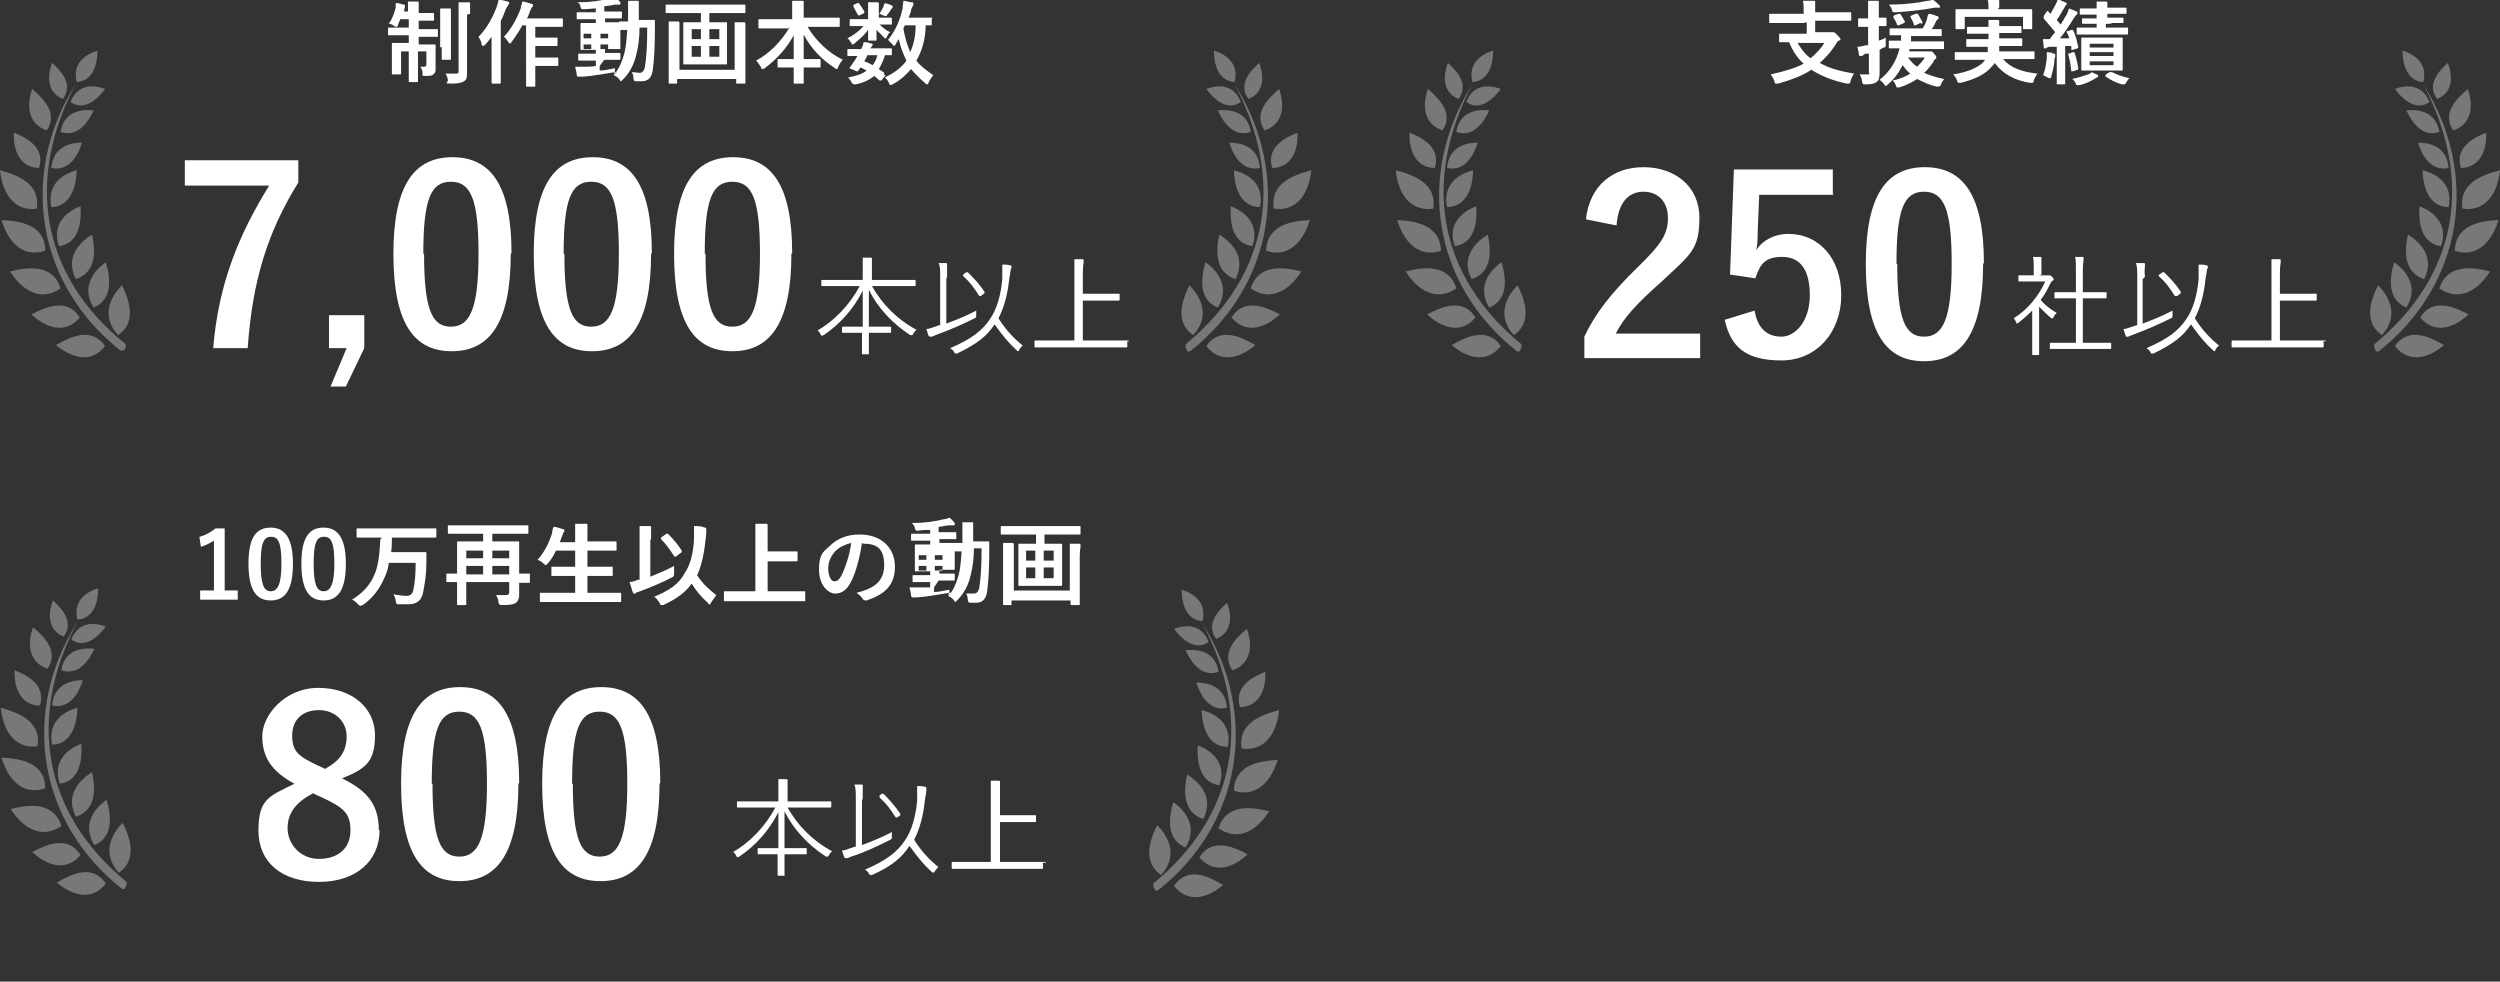 <?xml version="1.0" encoding="UTF-8"?>
<svg id="_レイヤー_1" xmlns="http://www.w3.org/2000/svg" version="1.1" viewBox="0 0 326 128">
  <rect x="0" y="0" width="326" height="128" fill="#333333" stroke="none"/>
  <!-- Generator: Adobe Illustrator 29.1.0, SVG Export Plug-In . SVG Version: 2.1.0 Build 142)  -->
  <defs>
    <style>
      .st0 {
        fill: gray;
      }

      .st1 {
        isolation: isolate;
      }

      .st2 {
        fill: #fff;
      }

      .st3 {
        opacity: .9;
      }
    </style>
  </defs>
  <path class="st2" d="M106,105.3h-3.3c1.3,2.3,3.2,4.3,5.8,5.7-.1.1-.3.3-.4.5s-.1.2-.2.2-.1,0-.2,0c-2.3-1.5-4.2-3.5-5.4-5.9,0,1.7,0,3.4,0,4.8h1c1.3,0,1.7,0,1.8,0s.1,0,.1.1v.6c0,0,0,.1-.1.1s-.5,0-1.8,0h-1c0,1.5,0,2.5,0,2.7s0,.1-.1.1h-.7c0,0-.1,0-.1-.1,0-.2,0-1.2,0-2.7h-.8c-1.3,0-1.7,0-1.7,0,0,0-.1,0-.1-.1v-.6c0,0,0-.1.1-.1s.5,0,1.7,0h.9c0-1.4,0-3,0-4.7-1.2,2.4-3,4.4-5.1,5.8-.1,0-.2.1-.2.1s-.1,0-.2-.2c-.1-.2-.2-.4-.4-.5,2.1-1.2,4.2-3.3,5.5-5.8h-3c-1.3,0-1.8,0-1.9,0,0,0-.1,0-.1-.1v-.6c0,0,0-.1.1-.1s.5,0,1.9,0h3.4v-1.2c0-.9,0-1.2,0-1.7.3,0,.7,0,1,0,0,0,.2,0,.2.1,0,.1,0,.2,0,.3,0,.2,0,.4,0,1.2v1.3h3.7c1.3,0,1.8,0,1.9,0,0,0,.1,0,.1.1v.6c0,0,0,.1-.1.1s-.5,0-1.9,0h0ZM122.4,113c-.2.2-.3.4-.5.6,0,.1-.1.2-.2.2s0,0-.2-.1c-1.1-1-1.9-2-2.9-3.4-1,1.5-2.2,2.6-4.9,3.8,0,0-.2,0-.2,0s-.1,0-.2-.2c-.1-.2-.2-.3-.5-.5,2.8-1.2,4.2-2.3,5.2-3.8.9-1.3,1.4-3.1,1.6-5.2,0-.8,0-1.4,0-1.9.4,0,.7,0,1,.1.1,0,.2,0,.2.2s0,.2,0,.3c0,.1-.1.7-.2,1.3-.2,2-.7,3.8-1.4,5.1,1,1.6,2.1,2.7,3.2,3.6h0ZM112.4,104.4v5.8c1.3-.5,2.6-1,3.9-1.7,0,.2,0,.4,0,.6,0,.3,0,.3-.2.4-1.6.8-3.2,1.6-5.1,2.2-.3.1-.4.2-.5.2s-.1,0-.2,0-.1,0-.2-.1c-.1-.2-.2-.6-.3-.9.4,0,.8-.2,1.1-.3.2,0,.4-.2.7-.2v-6.2c0-.9,0-1.5-.2-1.9.3,0,.7,0,.9,0,.1,0,.2,0,.2.1,0,0,0,.2,0,.3,0,.2,0,.5,0,1.4h0ZM114.6,103.8l.4-.3c.1,0,.2,0,.2,0,.8.8,1.5,1.6,2.2,2.6,0,0,0,.1,0,.2l-.4.3c0,0-.1,0-.2,0s0,0,0,0c-.7-1.1-1.2-1.8-2.1-2.6,0,0,0,0,0-.2ZM136,112.5v.7c0,0,0,.1-.1.1s-.5,0-1.8,0h-8.1c-1.3,0-1.8,0-1.8,0,0,0-.1,0-.1-.1v-.7c0,0,0-.1.1-.1s.5,0,1.8,0h3.2v-8.6c0-1.1,0-1.5,0-2,.3,0,.7,0,1,0,0,0,.2,0,.2.1s0,.2,0,.3c0,.2,0,.5,0,1.4v2.7h2.8c1.3,0,1.8,0,1.8,0,0,0,.1,0,.1.1v.7c0,0,0,.1-.1.1s-.5,0-1.8,0h-2.8v5.2h4c1.3,0,1.8,0,1.9,0,.1,0,.1,0,.1.1h0Z"/>
  <path class="st2" d="M29.3,68.9v8.1h1.7v1.2h-4.9v-1.2h1.8v-6.5c-.5.3-1,.6-1.7.8l-.2-1.3c.8-.2,1.5-.6,2.1-1.1h1.2,0ZM35.3,68.8c1.8,0,2.9,1.3,2.9,4.7s-1,4.8-2.9,4.8-2.9-1.4-2.9-4.8,1-4.7,2.9-4.7ZM35.3,70c-.9,0-1.3.8-1.3,3.5s.4,3.6,1.3,3.6,1.4-.9,1.4-3.6-.4-3.5-1.3-3.5h0ZM42.2,68.8c1.8,0,2.9,1.3,2.9,4.7s-1,4.8-2.9,4.8-2.9-1.4-2.9-4.8,1-4.7,2.9-4.7ZM42.2,70c-.9,0-1.3.8-1.3,3.5s.4,3.6,1.3,3.6,1.4-.9,1.4-3.6-.4-3.5-1.3-3.5h0ZM49.8,70.1h-1.7c-1.1,0-1.4,0-1.5,0-.1,0-.1,0-.1-.1v-1c0-.1,0-.1.1-.1s.4,0,1.5,0h7.2c1.1,0,1.5,0,1.5,0,.1,0,.1,0,.1.1v1c0,.1,0,.1-.1.1s-.4,0-1.5,0h-4.2c0,.7,0,1.3-.1,1.9h3.1c1,0,1.4,0,1.4,0,.1,0,.1,0,.1.1,0,.3,0,.9,0,1.2,0,1.7-.2,2.7-.4,3.8-.2,1.2-.8,1.7-2,1.7s-.8,0-1.1,0c-.4,0-.4,0-.5-.4,0-.4-.2-.7-.3-.9.7.1,1.2.2,1.7.2s.8-.2.9-.8c.2-.9.3-1.9.3-3.5h-3.5c-.1.8-.3,1.4-.6,2-.6,1.4-1.5,2.6-2.8,3.5-.1,0-.2.1-.3.1s-.1,0-.3-.2c-.3-.3-.5-.5-.8-.6,1.3-.8,2.3-1.8,2.9-3.2.5-1.1.7-2.6.8-4.7h0ZM69.1,75v.9c0,.1,0,.1-.1.1s-.4,0-1.3,0c0,.7,0,1.2,0,1.6s-.1.7-.4,1c-.3.2-.7.3-1.9.3-.2,0-.4-.1-.4-.4,0-.3-.2-.7-.3-.9.4,0,.7,0,1.1,0s.6,0,.6-.4v-1.3h-5.6v1.2c0,1.1,0,1.6,0,1.7,0,.1,0,.1-.1.1h-1c-.1,0-.1,0-.1-.1s0-.6,0-1.8v-1.1c-.9,0-1.2,0-1.3,0-.1,0-.1,0-.1-.1v-.9c0-.1,0-.1.1-.1s.4,0,1.3,0v-2.3c0-1.2,0-1.7,0-1.8s0-.1.1-.1.5,0,1.7,0h1.6v-1h-3c-1.1,0-1.5,0-1.5,0-.1,0-.1,0-.1-.1v-.9c0-.1,0-.1.1-.1s.4,0,1.5,0h7.3c1.1,0,1.4,0,1.5,0,.1,0,.1,0,.1.1v.9c0,.1,0,.1-.1.1s-.4,0-1.5,0h-3.1v1h1.7c1.2,0,1.6,0,1.7,0s.1,0,.1.1,0,.7,0,1.9v2.2c.9,0,1.2,0,1.3,0,.1,0,.1,0,.1.1h0ZM64.2,74.9h2.2v-1.1h-2.2v1.1ZM60.8,74.9h2.2v-1.1h-2.2v1.1ZM66.4,71.8h-2.2v1h2.2v-1ZM60.8,72.8h2.2v-1h-2.2v1ZM79.2,78.5h-7.2c-1.1,0-1.4,0-1.5,0-.1,0-.1,0-.1-.1v-1c0-.1,0-.1.1-.1s.4,0,1.5,0h3v-2.2h-1.3c-1.2,0-1.6,0-1.7,0-.1,0-.1,0-.1-.1v-1c0-.1,0-.1.1-.1s.5,0,1.7,0h1.3v-2.1h-2.5c-.3.6-.6,1.2-1.1,1.7-.1.1-.2.2-.2.2s-.1,0-.3-.2c-.2-.2-.5-.4-.8-.5.9-1,1.5-2.2,1.9-3.5,0-.3.1-.6.2-.8.4,0,.8.2,1.2.3.1,0,.2,0,.2.2s0,.1-.1.2c0,0-.1.2-.2.5l-.3.8h2v-.6c0-.8,0-1.2,0-1.8.5,0,1,0,1.4,0,.1,0,.2,0,.2.1s0,.2,0,.2c0,.2,0,.5,0,1.3v.7h2.1c1.2,0,1.6,0,1.6,0,.1,0,.1,0,.1.1v1c0,.1,0,.1-.1.1s-.5,0-1.6,0h-2.1v2.1h1.5c1.2,0,1.6,0,1.7,0,.1,0,.1,0,.1.1v1c0,.1,0,.1-.1.1s-.5,0-1.7,0h-1.5v2.2h2.8c1.1,0,1.4,0,1.5,0,.1,0,.1,0,.1.1v1c0,.1,0,.1-.1.1s-.4,0-1.5,0h0ZM85.1,77.9c2.2-.9,3.4-1.7,4.2-3.2.7-1,1.1-2.5,1.2-4.4,0-.7,0-1.2,0-1.7.5,0,1,0,1.4.2.1,0,.2,0,.2.2s0,.2,0,.3c0,.1,0,.5-.1,1.1-.2,2-.6,3.6-1.1,4.6.7,1.1,1.6,1.9,2.5,2.6-.2.3-.5.7-.7,1,0,.2-.1.2-.2.2s-.1,0-.2-.2c-.8-.7-1.5-1.5-2.1-2.5-.8,1.1-1.8,1.9-3.7,2.8-.1,0-.2,0-.3,0,0,0-.1,0-.2-.3-.2-.3-.4-.6-.7-.8h0ZM84.8,70.5v4.7c1-.4,2-.8,3.1-1.4,0,.3,0,.6,0,.9,0,.3,0,.5-.3.6-1.3.7-2.8,1.3-4.4,1.9-.2,0-.3.1-.3.2,0,0-.1,0-.2,0s-.1,0-.2-.2c-.1-.4-.3-.9-.4-1.3.4,0,.8-.2,1.1-.3h.2c0,0,0-5.2,0-5.2,0-.8,0-1.3,0-1.8.4,0,.9,0,1.3,0,.1,0,.2,0,.2.1,0,0,0,.2,0,.2,0,.1,0,.5,0,1.3h0ZM86.2,70.1l.7-.5c0,0,0,0,.1,0s0,0,.1,0c.7.7,1.3,1.4,1.8,2.2,0,.1,0,.2,0,.2l-.8.6c0,0-.1,0-.1,0,0,0,0,0-.1-.1-.6-.9-1.1-1.6-1.7-2.2,0,0,0-.1,0-.2h0ZM103.2,78.4h-7.2c-1.1,0-1.4,0-1.5,0-.1,0-.1,0-.1-.1v-1.1c0-.1,0-.1.1-.1s.4,0,1.5,0h2.5v-6.8c0-1,0-1.5,0-2,.5,0,1,0,1.4,0,.1,0,.2,0,.2.2s0,.2,0,.3c0,.1,0,.4,0,1.2v1.9h2.3c1,0,1.4,0,1.5,0,.1,0,.1,0,.1.1v1.1c0,.1,0,.1-.1.1s-.4,0-1.5,0h-2.3v3.9h3.3c1.1,0,1.4,0,1.5,0,.1,0,.1,0,.1.1v1.1c0,.1,0,.1-.1.1s-.4,0-1.5,0h0ZM112.4,70.8h0c-.3,2-.8,3.9-1.5,5.2-.5.9-1.1,1.4-2,1.4s-2.1-1.1-2.1-3.1.5-2.3,1.4-3.1c1-1,2.3-1.5,3.9-1.5,2.9,0,4.6,1.8,4.6,4.2s-1.3,3.6-3.7,4.4c-.2,0-.4,0-.5-.2-.1-.2-.4-.5-.8-.8,2-.5,3.6-1.3,3.6-3.6s-1.1-2.8-2.7-2.8h0ZM111,70.8c-.8.2-1.5.5-2.1,1.1-.6.7-.9,1.4-.9,2.2,0,1.1.4,1.7.8,1.7s.6-.2.9-.7c.5-1,1.1-2.7,1.3-4.3ZM121.8,76.6v.6c.7,0,1.3-.2,2-.3,0,.2,0,.4-.1.6v.2c.6-.7,1-1.6,1.3-2.7.2-.7.3-1.7.4-3.1-.7,0-1,0-1,0-.1,0-.1,0-.1-.1v-.9c0-.1,0-.1.1-.1s.3,0,1.1,0c0-.3,0-.6,0-1,0-.7,0-1.1,0-1.7.4,0,.8,0,1.2,0,.1,0,.2,0,.2.1,0,0,0,.2,0,.3,0,.1,0,.5,0,1.2s0,.6,0,.9h.7c.9,0,1.2,0,1.3,0,.1,0,.1,0,.1.1,0,.4,0,.8,0,1.1,0,2.3-.1,4.1-.3,5.5-.2.9-.6,1.3-1.5,1.3s-.5,0-.7,0c-.2,0-.3-.2-.3-.4,0-.3-.1-.6-.2-.8.4,0,.7,0,1,0s.6-.2.7-.8c.2-1.2.3-2.8.3-5.1h-1c0,1.4-.2,2.6-.4,3.4-.3,1.4-.9,2.5-1.8,3.4-.1.1-.2.2-.2.2s-.1,0-.2-.2c-.2-.3-.5-.5-.8-.6.1-.1.3-.2.4-.4,0,0-.1,0-.2,0-1.3.2-2.8.5-4.2.6-.2,0-.4,0-.4,0,0,0-.1,0-.2,0s-.1,0-.2-.2c0-.3-.1-.7-.2-1.1.5,0,.8,0,1.3,0,.4,0,.9,0,1.4,0v-.7h-.7c-1,0-1.4,0-1.5,0-.1,0-.1,0-.1-.1v-.7c0-.1,0-.1.1-.1s.4,0,1.5,0h.7v-.5h-.5c-1,0-1.4,0-1.4,0-.1,0-.1,0-.1-.1s0-.4,0-1v-1.3c0-.7,0-.9,0-1,0-.1,0-.1.1-.1s.4,0,1.4,0h.5v-.5h-.9c-1.1,0-1.4,0-1.5,0-.1,0-.1,0-.1-.1v-.7c0-.1,0-.1.1-.1s.4,0,1.5,0h.9v-.5c-.5,0-1,0-1.6.1-.3,0-.3,0-.4-.3,0-.3-.2-.5-.4-.7,1.7,0,3-.2,4.2-.5.3,0,.5-.1.7-.2.3.2.5.5.7.7,0,0,0,.1,0,.2s0,.1-.2.1-.3,0-.5,0c-.5,0-1,.2-1.4.2v.7h.7c1.1,0,1.4,0,1.5,0,.1,0,.1,0,.1.1v.7c0,.1,0,.1,0,.1s-.5,0-1.5,0h-.7v.5h.5c1,0,1.4,0,1.4,0,.1,0,.1,0,.1.1s0,.3,0,1v1.3c0,.6,0,.9,0,1,0,.1,0,.1-.1.1s-.4,0-1.4,0h-.5v.5h.4c1,0,1.4,0,1.5,0,.1,0,.1,0,.1.1v.7c0,.1,0,.1-.1.1s-.4,0-1.5,0h-.5ZM122.9,74.4v-.6h-1v.6h1ZM122.9,72.4h-1v.6h1v-.6ZM119.8,74.4h1v-.6h-1v.6ZM119.8,73h1v-.6h-1v.6ZM135.1,69.7h-3c-1.1,0-1.4,0-1.5,0-.1,0-.1,0-.1-.1v-.9c0-.1,0-.1.1-.1s.4,0,1.5,0h7.2c1.1,0,1.4,0,1.5,0,.1,0,.1,0,.1.1v.9c0,.1,0,.1-.1.1s-.4,0-1.5,0h-3.1v1.2h.7c1.1,0,1.4,0,1.5,0,.1,0,.1,0,.1.1s0,.4,0,1.3v2.7c0,.8,0,1.2,0,1.3,0,.1,0,.1-.1.1s-.4,0-1.5,0h-2.5c-1.1,0-1.4,0-1.5,0-.1,0-.1,0-.1-.1s0-.5,0-1.3v-2.7c0-.8,0-1.2,0-1.3,0-.1,0-.1.1-.1s.4,0,1.5,0h.7v-1.2h0ZM137.4,75.4v-1.4h-1.3v1.4h1.3ZM133.8,75.4h1.2v-1.4h-1.2v1.4ZM137.4,71.8h-1.3v1.3h1.3v-1.3ZM133.8,73.1h1.2v-1.3h-1.2v1.3ZM139.5,77.3v-4.6c0-.6,0-1.3,0-1.8.5,0,.8,0,1.2,0,.1,0,.2,0,.2.2s0,.2,0,.2c0,.1-.1.5-.1,1.3v3.8c0,1.5,0,2.3,0,2.4,0,.1,0,.1-.1.1h-1c-.1,0-.1,0-.1-.1v-.5h-7.7v.5c0,.1,0,.1-.1.1h-.9c-.1,0-.1,0-.1-.1s0-.8,0-2.4v-3.9c0-.6,0-1.3,0-1.7.5,0,.8,0,1.2,0,.1,0,.2,0,.2.2s0,.2,0,.2c0,.1,0,.5,0,1.2v4.6h7.7,0Z"/>
  <g class="st3">
    <path class="st0" d="M150.6,116l-.2-.4c0-.1,0-.3,0-.4,11.1-9.1,12.9-21.7,6.4-33.9,7.5,11.9,5.1,26.2-5.8,34.8-.2.1-.4,0-.5-.1h0Z"/>
    <path class="st0" d="M151.4,114.1c2.2-2.4,1.1-4.9-.5-6.5-1.5,2.9-1.4,5.2.5,6.5Z"/>
    <path class="st0" d="M153.1,115.5c1.8-2.6,4.5-1.2,6.4-.1-2.6,2.2-5,2-6.4.1Z"/>
    <path class="st0" d="M156.4,111.8c1.6-2.6,4.4-1.4,6.3-.4-2.5,2.3-4.8,2.2-6.3.4Z"/>
    <path class="st0" d="M160.1,97.4c.6-2.9-1.4-4.3-3.4-4.8.1,3,1.3,4.8,3.4,4.8Z"/>
    <path class="st0" d="M159,102.4c1-2.8-.9-4.5-2.8-5.2-.2,3,.7,4.9,2.8,5.2Z"/>
    <path class="st0" d="M156.9,106.8c1.4-2.7-.3-4.7-2.1-5.8-.7,3.1,0,5.1,2.1,5.8Z"/>
    <path class="st0" d="M154.6,110.5c1.6-2.6.1-4.7-1.6-5.9-.9,3-.4,5.1,1.6,5.9Z"/>
    <path class="st0" d="M160,92.3c-.2-2.6-2.2-3.3-4-3.3.8,2.5,2.2,3.7,4,3.3Z"/>
    <path class="st0" d="M158.9,87.6c-.4-2.6-2.6-3-4.3-2.8,1.1,2.4,2.6,3.4,4.3,2.8Z"/>
    <path class="st0" d="M157.6,83.7c-.9-2.3-2.9-2.3-4.5-1.7,1.5,2,3.1,2.7,4.5,1.7Z"/>
    <path class="st0" d="M156.8,81c.6-2.4-1.1-3.6-2.7-4.1,0,2.5,1,4,2.7,4.1Z"/>
    <path class="st0" d="M158.9,108c1-3.2,4.3-2.8,6.6-2.2-2,3.1-4.5,3.7-6.6,2.2Z"/>
    <path class="st0" d="M160.9,103.1c.1-3.4,3.4-3.9,5.7-4-1.1,3.6-3.4,4.8-5.7,4Z"/>
    <path class="st0" d="M161.9,97.6c-.5-3.3,2.6-4.4,4.9-5-.4,3.7-2.4,5.4-4.9,5Z"/>
    <path class="st0" d="M161.7,92.2c-.8-2.6,1.5-3.9,3.3-4.6.1,3-1.3,4.6-3.3,4.6Z"/>
    <path class="st0" d="M160.7,87.4c-1.5-2.2.4-4.2,1.9-5.4,1,2.9,0,4.8-1.9,5.4Z"/>
    <path class="st0" d="M158.6,83.3c-1.4-1.9.2-3.6,1.4-4.7.9,2.4.2,4.1-1.4,4.7Z"/>
  </g>
  <g class="st3">
    <path class="st0" d="M16.3,115.8l.2-.4c0-.1,0-.3,0-.4-11.1-9.1-12.9-21.7-6.4-33.9-7.5,11.9-5.1,26.2,5.8,34.8.2.1.4,0,.5-.1h0Z"/>
    <path class="st0" d="M15.5,113.8c-2.2-2.4-1.1-4.9.5-6.5,1.5,2.9,1.4,5.2-.5,6.5Z"/>
    <path class="st0" d="M13.8,115.2c-1.8-2.6-4.5-1.2-6.4-.1,2.7,2.2,5,2,6.4.1Z"/>
    <path class="st0" d="M10.5,111.5c-1.6-2.6-4.4-1.4-6.3-.4,2.5,2.3,4.8,2.2,6.3.4Z"/>
    <path class="st0" d="M6.8,97.1c-.6-2.9,1.4-4.3,3.3-4.8-.1,3-1.3,4.8-3.3,4.8Z"/>
    <path class="st0" d="M7.8,102.2c-1-2.8.9-4.5,2.8-5.2.2,3-.7,4.9-2.8,5.2Z"/>
    <path class="st0" d="M9.9,106.5c-1.4-2.7.3-4.7,2.1-5.8.7,3.1,0,5.1-2.1,5.8Z"/>
    <path class="st0" d="M12.3,110.2c-1.6-2.6-.1-4.7,1.6-5.9.9,3,.4,5.1-1.6,5.9Z"/>
    <path class="st0" d="M6.8,92c.2-2.6,2.2-3.3,4-3.3-.8,2.5-2.2,3.7-4,3.3Z"/>
    <path class="st0" d="M8,87.4c.4-2.6,2.6-3,4.3-2.8-1.1,2.4-2.6,3.4-4.3,2.8Z"/>
    <path class="st0" d="M9.3,83.4c.9-2.3,2.9-2.3,4.5-1.7-1.5,2-3.1,2.7-4.5,1.7Z"/>
    <path class="st0" d="M10.1,80.8c-.6-2.4,1.1-3.6,2.7-4.1,0,2.5-1,4-2.7,4.1Z"/>
    <path class="st0" d="M8,107.7c-1-3.2-4.3-2.8-6.6-2.2,2,3.1,4.5,3.7,6.6,2.2Z"/>
    <path class="st0" d="M5.9,102.8c0-3.4-3.3-3.9-5.7-4,1.1,3.6,3.3,4.8,5.7,4Z"/>
    <path class="st0" d="M4.9,97.3c.5-3.3-2.6-4.4-4.8-5,.4,3.7,2.4,5.4,4.8,5h0Z"/>
    <path class="st0" d="M5.2,92c.8-2.6-1.5-3.9-3.3-4.6-.1,3,1.3,4.6,3.3,4.6Z"/>
    <path class="st0" d="M6.2,87.2c1.5-2.2-.4-4.2-1.9-5.4-1,2.9,0,4.8,1.9,5.4Z"/>
    <path class="st0" d="M8.3,83c1.4-1.9-.2-3.6-1.4-4.7-.9,2.4-.2,4.1,1.4,4.7Z"/>
  </g>
  <path class="st2" d="M117,37.3h-3.3c1.3,2.3,3.2,4.3,5.8,5.7-.1.1-.3.3-.4.5s-.1.2-.2.2-.1,0-.2,0c-2.3-1.5-4.2-3.5-5.4-5.9,0,1.7,0,3.4,0,4.8h1c1.3,0,1.7,0,1.8,0s.1,0,.1.1v.6c0,0,0,.1-.1.1s-.5,0-1.8,0h-1c0,1.5,0,2.5,0,2.7s0,.1-.1.1h-.7c0,0-.1,0-.1-.1,0-.2,0-1.2,0-2.7h-.8c-1.3,0-1.7,0-1.7,0,0,0-.1,0-.1-.1v-.6c0,0,0-.1.1-.1s.5,0,1.7,0h.9c0-1.4,0-3,0-4.7-1.2,2.4-3,4.4-5.1,5.8-.1,0-.2.1-.2.1s-.1,0-.2-.2c-.1-.2-.2-.4-.4-.5,2.1-1.2,4.2-3.3,5.5-5.8h-3c-1.3,0-1.8,0-1.9,0,0,0-.1,0-.1-.1v-.6c0,0,0-.1.1-.1s.5,0,1.9,0h3.4v-1.2c0-.9,0-1.2,0-1.7.3,0,.7,0,1,0,0,0,.2,0,.2.1,0,.1,0,.2,0,.3,0,.2,0,.4,0,1.2v1.3h3.7c1.3,0,1.8,0,1.9,0,0,0,.1,0,.1.1v.6c0,0,0,.1-.1.1s-.5,0-1.9,0h0ZM133.4,45c-.2.2-.4.4-.5.6,0,.1-.1.2-.1.2s-.1,0-.2-.1c-1.1-1-1.9-2-2.9-3.4-1,1.5-2.2,2.5-4.9,3.8,0,0-.2,0-.2,0s-.1,0-.2-.2c-.1-.2-.2-.3-.5-.5,2.8-1.2,4.2-2.3,5.2-3.8.9-1.3,1.4-3.1,1.6-5.2,0-.8,0-1.4,0-1.9.4,0,.7,0,1,.1.1,0,.2,0,.2.2s0,.2-.1.3c0,.1-.1.7-.2,1.3-.2,2-.7,3.8-1.4,5.1,1,1.6,2.1,2.7,3.2,3.6h0ZM123.4,36.4v5.8c1.3-.5,2.6-1,3.9-1.7,0,.2,0,.4,0,.6,0,.3,0,.3-.2.4-1.6.8-3.2,1.5-5.1,2.2-.3.1-.4.2-.5.2,0,0-.1,0-.2,0s-.1,0-.2-.1c-.1-.2-.2-.6-.3-.9.4,0,.8-.2,1.1-.3.2,0,.4-.2.7-.2v-6.2c0-1,0-1.5-.2-1.9.3,0,.7,0,.9,0,.1,0,.2,0,.2.1,0,0,0,.2,0,.3,0,.2,0,.5,0,1.4h0ZM125.6,35.8l.4-.3c.1,0,.2,0,.2,0,.8.8,1.5,1.5,2.2,2.6,0,0,0,.1-.1.2l-.4.3c0,0-.1,0-.2,0s0,0,0,0c-.7-1.1-1.2-1.8-2.1-2.6,0,0,0,0,0-.2ZM147,44.5v.7c0,0,0,.1-.1.1s-.5,0-1.9,0h-8.1c-1.3,0-1.8,0-1.9,0-.1,0-.1,0-.1-.1v-.7c0,0,0-.1.1-.1s.5,0,1.9,0h3.2v-8.6c0-1,0-1.5,0-2,.4,0,.7,0,1,0,.1,0,.2,0,.2.1s0,.2,0,.3c0,.2-.1.5-.1,1.4v2.7h2.8c1.3,0,1.8,0,1.9,0,.1,0,.1,0,.1.1v.7c0,0,0,.1-.1.1s-.5,0-1.9,0h-2.8v5.2h4c1.3,0,1.8,0,1.9,0,.1,0,.1,0,.1.1h0Z"/>
  <path class="st2" d="M53.2,1.7v-.4c0-.5,0-.8,0-1.1.5,0,.9,0,1.2,0,.1,0,.2,0,.2.1,0,0,0,.2,0,.3,0,.1,0,.3,0,.7v.4h.6c1,0,1.3,0,1.3,0,.1,0,.1,0,.1.1v.8c0,.1,0,.1-.1.1s-.4,0-1.3,0h-.6v1.1h.8c1.1,0,1.5,0,1.6,0,.1,0,.1,0,.1.1v.8c0,.1,0,.1-.1.1s-.4,0-1.6,0h-.8v1h.6c1,0,1.4,0,1.5,0s.1,0,.1.1,0,.4,0,1.2v.4c0,.7,0,1,0,1.4s0,.6-.3.8c-.2.2-.5.2-1,.2s-.4,0-.4-.4c0-.3-.1-.5-.3-.8.2,0,.4,0,.5,0s.3,0,.3-.3v-1.7h-1.1v1.6c0,1.5,0,2.2,0,2.3,0,.1,0,.1-.1.1h-1c-.1,0-.1,0-.1-.1s0-.8,0-2.3v-1.6h-1v1.8c0,.7,0,1.1,0,1.1,0,.1,0,.1-.1.1h-1c-.1,0-.1,0-.1-.1s0-.4,0-1.2v-1.6c0-.7,0-1,0-1.1,0-.1,0-.1.1-.1s.4,0,1.5,0h.6v-1h-1c-1.1,0-1.5,0-1.6,0-.1,0-.1,0-.1-.1v-.8c0-.1,0-.1.1-.1s.5,0,1.6,0h1v-1.1h-1.1c-.1.2-.2.5-.3.7,0,.2-.1.3-.2.3s-.1,0-.3-.1c-.2-.2-.5-.3-.7-.3.5-.7.7-1.4.9-2.1,0-.1,0-.3,0-.6.4,0,.7.1,1,.2.1,0,.2,0,.2.1s0,.1,0,.2c0,0,0,.1-.1.4v.2c0,0,.7,0,.7,0h0ZM60.9,1.9v5.1c0,.8,0,1.8,0,2.4s0,1-.4,1.2c-.3.2-.7.3-1.7.3s-.4-.1-.4-.4c0-.4-.2-.7-.3-.9.4,0,.7,0,1.2,0s.5,0,.5-.5V2c0-.8,0-1.1,0-1.7.4,0,.9,0,1.3,0,.1,0,.2,0,.2.1,0,.1,0,.2,0,.2,0,.1,0,.4,0,1.2ZM57.4,6.2v-3.3c0-.8,0-1.2,0-1.8.4,0,.8,0,1.2,0,.1,0,.2,0,.2.1,0,.1,0,.2,0,.3,0,.2,0,.4,0,1.3v3.3c0,1,0,1.5,0,1.6,0,.1,0,.1-.1.1h-1c-.1,0-.1,0-.1-.1s0-.6,0-1.6h0ZM68.6,3.3h-.5c-.4.8-.9,1.5-1.4,2.2-.1.1-.2.2-.2.2s-.1,0-.2-.2c-.2-.3-.4-.6-.6-.7,1-1,1.8-2.6,2.2-3.7,0-.3.2-.6.2-.9.4,0,.8.2,1.2.3.1,0,.2,0,.2.2s0,.2-.1.2c0,0-.2.3-.3.6-.1.3-.2.6-.4.9h3.1c1.1,0,1.4,0,1.5,0,.1,0,.1,0,.1.1v.9c0,.1,0,.1-.1.1s-.4,0-1.5,0h-2v1.4h1.5c.9,0,1.3,0,1.3,0,.1,0,.1,0,.1.1v.9c0,.1,0,.1-.1.1s-.4,0-1.3,0h-1.5v1.5h1.5c1,0,1.3,0,1.4,0,.1,0,.1,0,.1.1v.9c0,.1,0,.1-.1.1s-.4,0-1.4,0h-1.5v.7c0,1.2,0,1.8,0,1.9,0,.1,0,.1-.1.1h-1c-.1,0-.1,0-.1-.1s0-.7,0-1.9V3.3h0ZM64.1,9.1v-2.8c0-.4,0-1,0-1.5-.3.4-.6.8-.9,1.1,0,0-.2.1-.2.1,0,0-.1,0-.2-.2,0-.4-.3-.8-.4-1,1.1-1.1,1.9-2.6,2.4-4,.1-.3.2-.6.2-.9.4.1.8.2,1.2.3.1,0,.2.1.2.2s0,.1-.1.2c0,0-.1.2-.3.5-.2.5-.4,1.1-.7,1.6v6.3c0,1.2,0,1.8,0,1.8,0,.1,0,.1-.1.1h-1c-.1,0-.1,0-.1-.1s0-.6,0-1.8ZM78.2,8.6v.6c.7,0,1.3-.2,2-.3,0,.2,0,.4-.1.6v.2c.6-.7,1-1.6,1.3-2.7.2-.7.3-1.7.4-3.1-.7,0-1,0-1,0-.1,0-.1,0-.1-.1v-.9c0-.1,0-.1.1-.1s.3,0,1.1,0c0-.3,0-.6,0-1,0-.7,0-1.1,0-1.7.4,0,.8,0,1.2,0,.1,0,.2,0,.2.1,0,0,0,.2,0,.3,0,.1,0,.5,0,1.2s0,.6,0,.9h.7c.9,0,1.2,0,1.3,0,.1,0,.1,0,.1.1,0,.4,0,.8,0,1.1,0,2.3-.1,4.1-.3,5.5-.2.9-.6,1.3-1.5,1.3s-.5,0-.7,0c-.2,0-.3-.2-.3-.4,0-.3-.1-.6-.2-.8.4,0,.7.1,1,.1s.6-.2.7-.8c.2-1.2.3-2.8.3-5.1h-1c0,1.4-.2,2.6-.4,3.4-.3,1.4-.9,2.5-1.8,3.4-.1.1-.2.2-.2.2s-.1,0-.2-.2c-.2-.3-.5-.5-.8-.6.1-.1.3-.2.4-.4,0,0-.1,0-.2,0-1.3.2-2.8.5-4.2.6-.2,0-.4,0-.4,0,0,0-.1,0-.2,0s-.1,0-.2-.2c0-.3-.1-.7-.2-1.1.5,0,.8,0,1.3,0,.4,0,.9,0,1.4-.1v-.7h-.7c-1,0-1.4,0-1.5,0-.1,0-.1,0-.1-.1v-.7c0-.1,0-.1.1-.1s.4,0,1.5,0h.7v-.5h-.5c-1,0-1.4,0-1.4,0-.1,0-.1,0-.1-.1s0-.4,0-1v-1.3c0-.7,0-.9,0-1,0-.1,0-.1.1-.1s.4,0,1.4,0h.5v-.5h-.9c-1.1,0-1.4,0-1.5,0-.1,0-.1,0-.1-.1v-.7c0-.1,0-.1.1-.1s.4,0,1.5,0h.9v-.5c-.5,0-1,.1-1.6.1-.3,0-.3,0-.4-.3,0-.3-.2-.5-.4-.6,1.7,0,3-.2,4.2-.5.3,0,.5-.1.7-.2.3.2.5.5.7.7,0,0,0,.1,0,.2s0,.1-.2.1-.3,0-.5,0c-.5.1-1,.2-1.4.2v.7h.7c1.1,0,1.4,0,1.5,0,.1,0,.1,0,.1.1v.7c0,.1,0,.1,0,.1s-.5,0-1.5,0h-.7v.5h.5c1,0,1.4,0,1.4,0,.1,0,.1,0,.1.1s0,.3,0,1v1.3c0,.6,0,.9,0,1,0,.1,0,.1-.1.1s-.4,0-1.4,0h-.5v.5h.4c1,0,1.4,0,1.5,0,.1,0,.1,0,.1.1v.7c0,.1,0,.1-.1.1s-.4,0-1.5,0h-.5ZM79.3,6.4v-.6h-1v.6h1ZM79.3,4.4h-1v.6h1v-.6ZM76.1,6.4h1v-.6h-1v.6ZM76.1,5h1v-.6h-1v.6ZM91.4,1.7h-3c-1.1,0-1.4,0-1.5,0-.1,0-.1,0-.1-.1v-.9c0-.1,0-.1.1-.1s.4,0,1.5,0h7.2c1.1,0,1.4,0,1.5,0,.1,0,.1,0,.1.1v.9c0,.1,0,.1-.1.1s-.4,0-1.5,0h-3.1v1.2h.7c1.1,0,1.4,0,1.5,0,.1,0,.1,0,.1.1s0,.4,0,1.3v2.7c0,.8,0,1.2,0,1.3,0,.1,0,.1-.1.1s-.4,0-1.5,0h-2.5c-1.1,0-1.4,0-1.5,0-.1,0-.1,0-.1-.1s0-.5,0-1.3v-2.7c0-.8,0-1.2,0-1.3,0-.1,0-.1.1-.1s.4,0,1.5,0h.7v-1.2ZM93.8,7.4v-1.4h-1.3v1.4h1.3ZM90.2,7.4h1.2v-1.4h-1.2v1.4ZM93.8,3.8h-1.3v1.3h1.3v-1.3ZM90.2,5.1h1.2v-1.3h-1.2v1.3ZM95.8,9.3v-4.6c0-.6,0-1.3,0-1.8.5,0,.8,0,1.2,0,.1,0,.2,0,.2.2s0,.2,0,.2c0,.1,0,.5,0,1.3v3.8c0,1.5,0,2.3,0,2.4,0,.1,0,.1-.1.1h-1c-.1,0-.1,0-.1-.1v-.5h-7.7v.5c0,.1,0,.1-.1.1h-.9c-.1,0-.1,0-.1-.1s0-.9,0-2.4v-3.9c0-.6,0-1.3,0-1.7.5,0,.8,0,1.2,0,.1,0,.2,0,.2.2s0,.2,0,.2c0,.1,0,.5,0,1.3v4.6h7.7,0ZM102.8,3.7h-2.3c-1.1,0-1.5,0-1.5,0-.1,0-.1,0-.1-.1v-1c0-.1,0-.1.1-.1s.4,0,1.5,0h2.8v-.8c0-.7,0-1.1,0-1.6.4,0,.9,0,1.3,0,.1,0,.2,0,.2.1,0,.1,0,.2,0,.3,0,.2,0,.4,0,1v.8h3c1.1,0,1.5,0,1.6,0,.1,0,.1,0,.1.1v1c0,.1,0,.1-.1.1s-.5,0-1.6,0h-2.5c1.1,1.8,2.6,3.3,4.6,4.3-.2.2-.4.5-.6.9,0,.2-.1.3-.2.3s-.1,0-.2-.1c-1.7-1.1-3.1-2.5-4.1-4.4,0,1,0,2.2,0,3.2h.6c1.1,0,1.4,0,1.5,0,.1,0,.1,0,.1.1v.9c0,.1,0,.1-.1.1s-.4,0-1.5,0h-.6c0,1,0,1.8,0,2s0,.1-.1.1h-1.1c-.1,0-.1,0-.1-.1,0-.2,0-1,0-2h-.5c-1.1,0-1.4,0-1.5,0-.1,0-.1,0-.1-.1v-.9c0-.1,0-.1.1-.1s.4,0,1.5,0h.5c0-1,0-2.1,0-3.1-.9,1.7-2.3,3.2-3.8,4.3-.1.1-.2.1-.3.1s-.1,0-.2-.3c-.2-.3-.4-.6-.6-.8,1.7-.9,3.3-2.5,4.4-4.4h0ZM121.5,2.4v.8c0,.1,0,.1-.1.1s-.2,0-.7,0c0,1.8-.5,3.4-1.2,4.6.5.7,1.2,1.2,2.2,1.9-.2.2-.4.6-.6.9,0,.2-.1.3-.2.3s-.1,0-.2-.1c-.8-.7-1.4-1.3-1.9-1.9-.6.7-1.3,1.4-2.4,2-.1,0-.2.1-.3.1,0,0-.1,0-.2-.3-.1-.3-.3-.5-.5-.7,1.2-.6,2.2-1.3,2.8-2.2-.4-.8-.8-1.8-1-2.8-.1.2-.3.4-.4.7-.1.1-.2.2-.2.2s-.1,0-.2-.2c-.2-.2-.4-.4-.6-.6,1-1.2,1.6-2.7,1.9-4.1,0-.4.1-.7.1-1,.3,0,.8.2,1.1.2.2,0,.2,0,.2.2s0,.2-.1.3c0,.1-.1.2-.2.5,0,.3-.2.6-.3,1h1.6c1,0,1.3,0,1.4,0,.1,0,.1,0,.1.1h0ZM119.5,3.3h-1.5l-.2.4c.2,1.2.5,2.2.9,3.1.4-.9.7-2,.7-3.5ZM115.5,9.8l-.5.6c0,.1-.1.1-.2.1s0,0-.1,0c-.2-.2-.5-.4-.7-.6-.6.5-1.4.9-2.4,1.1-.3,0-.4,0-.6-.3,0-.2-.3-.4-.4-.6,1-.2,1.8-.4,2.4-.9-.2-.1-.5-.3-.8-.4l-.2.3c-.1.2-.2.3-.5.1l-.5-.2c-.1,0-.2-.1-.2-.1s0,0,0-.1c.2-.2.3-.4.5-.7.2-.2.3-.5.5-.8-.8,0-1.1,0-1.2,0-.1,0-.1,0-.1-.1v-.7c0-.1,0-.1.1-.1s.3,0,1.5,0h.2c.2-.4.3-.6.3-.9.5,0,.8.1,1.1.2,0,0,.1,0,.1.1s0,.1-.1.2c0,0-.1.2-.2.3h1.2c1.1,0,1.4,0,1.5,0,.1,0,.1,0,.1.1v.7c0,.1,0,.1-.1.1s-.3,0-.8,0c-.2.7-.5,1.3-.8,1.8.2.2.5.3.7.5,0,0,0,.1,0,.1s0,.1,0,.2h0ZM114.4,7.2h-1.3c-.1.3-.3.6-.4.8.4.1.7.3,1.1.5.3-.4.5-.8.6-1.3ZM114.2,2.3h.5c1.1,0,1.4,0,1.5,0,.1,0,.1,0,.1.1v.7c0,.1,0,.1-.1.1s-.4,0-1.5,0h0c.4.4.9.8,1.4,1-.2.1-.3.3-.5.7,0,0,0,.1-.1.1s-.2,0-.3-.2c-.2-.2-.6-.6-.9-.9,0,.7,0,1.2,0,1.3s0,.1-.1.1h-.9c-.1,0-.1,0-.1-.1s0-.6,0-1.3c-.5.7-1.1,1.2-1.7,1.7-.1.1-.2.2-.3.2s-.1,0-.2-.2c-.2-.3-.3-.5-.5-.6.8-.4,1.6-1,2.1-1.6h-.2c-1.1,0-1.4,0-1.5,0-.1,0-.1,0-.1-.1v-.7c0-.1,0-.1.1-.1s.4,0,1.5,0h.8v-1.2c0-.4,0-.7,0-1,.4,0,.7,0,1.2,0,.1,0,.2,0,.2.1,0,0,0,.2,0,.3,0,.1,0,.3,0,.7v1h0ZM114.6,1.9c.2-.3.4-.6.6-1,0-.2.1-.3.2-.5.4.1.6.2.9.3,0,0,.1.1.1.1,0,0,0,.1,0,.2,0,0-.1.1-.2.2-.1.2-.3.5-.5.7,0,.1-.1.2-.2.2s-.2,0-.3-.1c-.2,0-.4-.2-.5-.2ZM111.2.7l.6-.3c.1,0,.2,0,.2,0,.2.3.5.7.7,1.1,0,.1,0,.1,0,.2l-.6.3c-.1,0-.2,0-.2,0-.2-.4-.4-.7-.6-1.1,0-.1,0-.1,0-.2h0Z"/>
  <g class="st3">
    <path class="st0" d="M154.8,45.7l-.2-.4c0-.2,0-.3,0-.4,11.1-9.1,12.9-21.6,6.4-33.9,7.5,11.9,5.1,26.2-5.8,34.8-.2.1-.4,0-.5-.1h0Z"/>
    <path class="st0" d="M155.6,43.7c2.2-2.4,1.1-4.9-.5-6.5-1.5,3-1.4,5.2.5,6.5Z"/>
    <path class="st0" d="M157.3,45.1c1.8-2.5,4.5-1.2,6.4-.1-2.6,2.2-5,2-6.4.1Z"/>
    <path class="st0" d="M160.6,41.4c1.6-2.6,4.4-1.4,6.3-.4-2.5,2.3-4.8,2.2-6.3.4Z"/>
    <path class="st0" d="M164.3,27c.6-2.9-1.4-4.3-3.4-4.8.1,3,1.3,4.8,3.4,4.8Z"/>
    <path class="st0" d="M163.3,32.1c1-2.8-.9-4.5-2.8-5.2-.2,3,.7,4.9,2.8,5.2Z"/>
    <path class="st0" d="M161.1,36.4c1.4-2.7-.3-4.7-2.1-5.8-.7,3.1,0,5.1,2.1,5.8Z"/>
    <path class="st0" d="M158.8,40.1c1.6-2.6.1-4.7-1.6-5.9-.9,3-.4,5.1,1.6,5.9Z"/>
    <path class="st0" d="M164.3,21.9c-.2-2.6-2.2-3.3-4-3.3.8,2.5,2.2,3.7,4,3.3Z"/>
    <path class="st0" d="M163.1,17.2c-.4-2.6-2.6-3-4.3-2.8,1.1,2.4,2.6,3.4,4.3,2.8Z"/>
    <path class="st0" d="M161.8,13.3c-.9-2.3-2.9-2.3-4.5-1.7,1.5,2,3.1,2.7,4.5,1.7Z"/>
    <path class="st0" d="M161,10.7c.6-2.4-1.1-3.6-2.7-4.1,0,2.5,1,4,2.7,4.1Z"/>
    <path class="st0" d="M163.1,37.6c1-3.2,4.3-2.8,6.6-2.2-2,3.1-4.5,3.7-6.6,2.2Z"/>
    <path class="st0" d="M165.1,32.7c.1-3.4,3.4-3.9,5.7-4-1.1,3.6-3.4,4.8-5.7,4Z"/>
    <path class="st0" d="M166.1,27.2c-.5-3.3,2.6-4.4,4.9-5-.4,3.7-2.4,5.4-4.9,5Z"/>
    <path class="st0" d="M165.9,21.9c-.8-2.6,1.5-3.9,3.3-4.6.1,3-1.3,4.6-3.3,4.6Z"/>
    <path class="st0" d="M164.9,17c-1.5-2.2.4-4.1,1.9-5.4,1,2.9,0,4.8-1.9,5.4Z"/>
    <path class="st0" d="M162.8,12.9c-1.4-1.9.2-3.6,1.4-4.7.9,2.4.2,4.1-1.4,4.7Z"/>
  </g>
  <g class="st3">
    <path class="st0" d="M16.2,45.7l.2-.4c0-.2,0-.3,0-.4C5.1,35.8,3.4,23.2,9.9,10.9c-7.5,11.9-5.1,26.2,5.8,34.8.2.1.4,0,.5-.1h0Z"/>
    <path class="st0" d="M15.4,43.7c-2.2-2.4-1.1-4.9.5-6.5,1.5,3,1.4,5.2-.5,6.5Z"/>
    <path class="st0" d="M13.7,45.1c-1.8-2.5-4.5-1.2-6.4-.1,2.7,2.2,5,2,6.4.1Z"/>
    <path class="st0" d="M10.4,41.4c-1.6-2.6-4.4-1.4-6.3-.4,2.5,2.3,4.8,2.2,6.3.4Z"/>
    <path class="st0" d="M6.7,27c-.6-2.9,1.4-4.3,3.3-4.8-.1,3-1.3,4.8-3.3,4.8Z"/>
    <path class="st0" d="M7.7,32.1c-1-2.8.9-4.5,2.8-5.2.2,3-.7,4.9-2.8,5.2Z"/>
    <path class="st0" d="M9.9,36.4c-1.4-2.7.3-4.7,2.1-5.8.7,3.1,0,5.1-2.1,5.8Z"/>
    <path class="st0" d="M12.2,40.1c-1.6-2.6-.1-4.7,1.6-5.9.9,3,.4,5.1-1.6,5.9Z"/>
    <path class="st0" d="M6.7,21.9c.2-2.6,2.2-3.3,4-3.3-.8,2.5-2.2,3.7-4,3.3Z"/>
    <path class="st0" d="M7.9,17.2c.4-2.6,2.6-3,4.3-2.8-1.1,2.4-2.6,3.4-4.3,2.8Z"/>
    <path class="st0" d="M9.2,13.3c.9-2.3,2.9-2.3,4.5-1.7-1.5,2-3.1,2.7-4.5,1.7Z"/>
    <path class="st0" d="M10,10.7c-.6-2.4,1.1-3.6,2.7-4.1,0,2.5-1,4-2.7,4.1Z"/>
    <path class="st0" d="M7.9,37.6c-1-3.2-4.3-2.8-6.6-2.2,2,3.1,4.5,3.7,6.6,2.2Z"/>
    <path class="st0" d="M5.9,32.7c0-3.4-3.3-3.9-5.7-4,1.1,3.6,3.3,4.8,5.7,4Z"/>
    <path class="st0" d="M4.8,27.2c.5-3.3-2.6-4.4-4.8-5,.4,3.7,2.4,5.4,4.8,5h0Z"/>
    <path class="st0" d="M5.1,21.9c.8-2.6-1.5-3.9-3.3-4.6-.1,3,1.3,4.6,3.3,4.6Z"/>
    <path class="st0" d="M6.1,17c1.5-2.2-.4-4.1-1.9-5.4-1,2.9,0,4.8,1.9,5.4Z"/>
    <path class="st0" d="M8.2,12.9c1.4-1.9-.2-3.6-1.4-4.7-.9,2.4-.2,4.1,1.4,4.7Z"/>
  </g>
  <path class="st2" d="M275.3,44.8v.6c0,0,0,.1-.1.1s-.5,0-1.9,0h-4c-1.4,0-1.9,0-1.9,0-.1,0-.1,0-.1-.1v-.6c0,0,0-.1.1-.1s.5,0,1.9,0h1.4v-5.8h-.9c-1.3,0-1.7,0-1.8,0-.1,0-.1,0-.1-.1v-.6c0,0,0-.1.1-.1s.5,0,1.8,0h.9v-2.7c0-1,0-1.4-.1-1.9.4,0,.7,0,.9,0,.1,0,.2,0,.2.1s0,.1,0,.2c0,.2-.1.5-.1,1.5v2.8h1.2c1.3,0,1.7,0,1.8,0,.1,0,.1,0,.1.1v.6c0,0,0,.1-.1.1s-.5,0-1.8,0h-1.2v5.8h1.7c1.4,0,1.9,0,1.9,0,.1,0,.1,0,.1.1h0ZM265.9,35.9h1c.1,0,.2,0,.2,0,0,0,0,0,.1,0s.2,0,.4.2c.2.2.2.3.2.3s0,.1-.1.2c-.1,0-.2.1-.3.3-.4.8-.8,1.6-1.3,2.2.6.7,1.2,1.2,2.1,1.7-.1.1-.3.3-.4.5,0,.1-.1.2-.1.2s-.1,0-.2,0c-.6-.5-1.1-1-1.6-1.5v4.4c0,1.1,0,1.7,0,1.8,0,0,0,.1-.1.1h-.7c-.1,0-.1,0-.1-.1s0-.6,0-1.8v-3.9c-.6.6-1.2,1.1-1.8,1.6-.1,0-.1.1-.2.1s0,0-.1-.2c-.1-.2-.2-.4-.3-.5,1.9-1.2,3.3-3,4.1-4.8h-2c-1,0-1.4,0-1.4,0-.1,0-.1,0-.1-.1v-.6c0,0,0-.1.1-.1s.4,0,1.4,0h.5v-.8c0-.8,0-1.2-.1-1.6.4,0,.6,0,.9,0,.1,0,.2,0,.2.1,0,.1,0,.2,0,.3,0,.2,0,.4,0,1.1v.8h0ZM289.4,45c-.2.2-.4.4-.5.6,0,.1-.1.2-.1.2s-.1,0-.2-.1c-1.1-1-1.9-2-2.9-3.4-1,1.5-2.2,2.5-4.9,3.8-.1,0-.1,0-.2,0s-.1,0-.2-.2c-.1-.2-.2-.3-.5-.5,2.8-1.2,4.2-2.3,5.2-3.8.9-1.3,1.4-3.1,1.6-5.2,0-.8,0-1.4,0-1.9.4,0,.7,0,1,.1.1,0,.2,0,.2.2s0,.2-.1.3c0,.1-.1.7-.2,1.3-.2,2-.7,3.8-1.4,5.1,1,1.6,2.1,2.7,3.2,3.6h0ZM279.4,36.4v5.8c1.3-.5,2.6-1,3.9-1.7,0,.2,0,.4,0,.6,0,.3,0,.3-.2.4-1.6.8-3.2,1.5-5.1,2.2-.3.1-.4.2-.5.2,0,0-.1,0-.2,0s-.1,0-.1-.1c-.1-.2-.2-.6-.3-.9.4,0,.8-.2,1.1-.3.2,0,.5-.2.7-.2v-6.2c0-1,0-1.5-.2-1.9.3,0,.7,0,1,0,.1,0,.2,0,.2.1,0,0,0,.2,0,.3,0,.2-.1.5,0,1.4h0ZM281.6,35.8l.4-.3c.1,0,.1,0,.2,0,.8.8,1.5,1.5,2.2,2.6,0,0,0,.1-.1.2l-.4.3c0,0-.1,0-.2,0s0,0-.1,0c-.7-1.1-1.2-1.8-2.1-2.6,0,0,0,0,0-.2h0ZM303,44.5v.7c0,0,0,.1-.1.1s-.5,0-1.9,0h-8c-1.3,0-1.8,0-1.9,0-.1,0-.1,0-.1-.1v-.7c0,0,0-.1.1-.1s.5,0,1.9,0h3.2v-8.6c0-1,0-1.5,0-2,.4,0,.7,0,1,0,.1,0,.2,0,.2.1s0,.2,0,.3c0,.2-.1.5-.1,1.4v2.7h2.8c1.3,0,1.8,0,1.9,0,.1,0,.1,0,.1.1v.7c0,0,0,.1-.1.1s-.5,0-1.9,0h-2.8v5.2h4c1.3,0,1.8,0,1.9,0,.1,0,.1,0,.1.1h0Z"/>
  <path class="st2" d="M235.2,3h-2.9c-1.1,0-1.4,0-1.5,0-.1,0-.1,0-.1-.1v-1c0-.1,0-.1.1-.1s.4,0,1.5,0h2.9v-.2c0-.7,0-1-.1-1.5.4,0,.9,0,1.4,0,.1,0,.2,0,.2.1,0,0,0,.2,0,.2,0,.1,0,.3,0,.9v.3h3.1c1.1,0,1.4,0,1.5,0,.1,0,.1,0,.1.1v.9c0,.1,0,.1-.1.1s-.4,0-1.5,0h-3.1v1.5h1.8c.2,0,.3,0,.4,0,0,0,.1,0,.2,0,0,0,.2,0,.5.4.3.3.4.4.4.5s0,.1-.2.2c-.1,0-.2.1-.3.3-.6,1-1.4,1.9-2.2,2.6,1.2.7,2.7,1.1,4.5,1.4-.2.2-.4.6-.5,1,0,.2-.1.3-.2.3s-.1,0-.3,0c-1.9-.4-3.3-1-4.6-1.8-1.2.8-2.6,1.3-4.3,1.8-.1,0-.2,0-.3,0-.1,0-.2,0-.2-.3-.1-.3-.3-.6-.5-.9,1.8-.4,3.2-.8,4.3-1.4-.8-.7-1.4-1.6-1.9-2.8-.8,0-1.1,0-1.2,0-.1,0-.1,0-.1-.1v-.9c0-.1,0-.1.1-.1s.5,0,1.6,0h1.9v-1.5h0ZM237.8,5.6h-3.4c.5.8,1,1.5,1.7,2,.7-.6,1.3-1.2,1.8-2h0ZM248.7,6.7h2.7c.1,0,.2,0,.2,0,0,0,.1,0,.2,0,.1,0,.2,0,.4.3.2.2.3.4.3.5s0,.1-.1.2c-.1,0-.2.1-.3.4-.4.5-.7,1-1.2,1.4.7.3,1.6.6,2.6.8-.1.2-.3.4-.4.7,0,.2-.2.3-.5.3-1-.2-1.8-.6-2.6-1-.6.4-1.4.8-2.3,1.1-.1,0-.2,0-.3,0-.1,0-.1,0-.2-.3-.1-.3-.3-.5-.4-.6.9-.2,1.7-.5,2.3-.9-.4-.3-.7-.7-1-1.1-.5,1-1.1,1.8-1.9,2.5-.1.1-.2.2-.3.2s-.1,0-.2-.2c-.2-.3-.4-.4-.6-.6,1.3-1,2.2-2.4,2.6-4.1-.9,0-1.2,0-1.3,0-.1,0-.1,0-.1-.1v-.8c0-.1,0-.1.1-.1s.4,0,1.5,0c0-.2,0-.4,0-.7-1,0-1.4,0-1.4,0-.1,0-.1,0-.1-.1v-.7c0-.1,0-.1.1-.1s.5,0,1.6,0h2.6c.3-.4.5-.9.6-1.3,0-.2.1-.4.2-.6.4,0,.8.2,1.1.3.1,0,.2.1.2.2s0,.1-.1.2c0,0-.1.1-.2.2-.2.4-.3.7-.6,1.1.8,0,1.1,0,1.2,0,.1,0,.1,0,.1.1v.7c0,.1,0,.1-.1.1s-.5,0-1.6,0h-2.3c0,.2,0,.4,0,.7h2.6c1.1,0,1.5,0,1.6,0s.1,0,.1.1v.8c0,.1,0,.1-.1.1s-.5,0-1.6,0h-2.8c0,.2-.1.4-.2.7h0ZM251,7.5h-2.2c.4.5.7.9,1.2,1.2.4-.4.7-.7,1-1.2ZM245.1,6.6v.5c0,1.1,0,1.8,0,2.4s-.1,1-.4,1.2c-.3.2-.6.3-1.4.3-.4,0-.4,0-.5-.4,0-.4-.2-.7-.3-.9.3,0,.5,0,1,0s.2,0,.2-.3v-2.4h-.5c-.2.2-.4.3-.4.3,0,0-.1,0-.2,0s-.1,0-.2-.1c0-.3-.1-.7-.2-1.1.4,0,.7-.1,1.1-.2h.3v-2.4h-.2c-.7,0-1,0-1,0-.1,0-.1,0-.1-.1v-.9c0-.1,0-.1.1-.1s.3,0,1,0h.2v-.6c0-.8,0-1.1,0-1.7.4,0,.8,0,1.2,0,.1,0,.2,0,.2.1,0,0,0,.2,0,.2,0,.1,0,.4,0,1.2v.7c.6,0,.8,0,.9,0,.1,0,.1,0,.1.1v.9c0,.1,0,.1-.1.1s-.3,0-.9,0v1.9c.3-.1.6-.2.9-.4,0,.2,0,.6,0,.9s0,.3-.2.4c-.2,0-.4.2-.6.3h0ZM252.1,0c.3.2.6.5.8.7,0,0,.1.1.1.2s-.1.1-.2.1-.3,0-.5,0c-1.5.3-3.5.5-5.1.6-.4,0-.4,0-.5-.3,0-.2-.2-.5-.4-.7,1.9,0,3.7-.2,5.1-.5.3,0,.5-.1.7-.2h0ZM250.4,3l-.6.3c-.2,0-.2,0-.2,0-.1-.4-.3-.8-.5-1.1,0,0,0-.1.2-.2l.5-.2c.2,0,.2,0,.3,0,.2.4.4.7.6,1.1,0,.1,0,.1-.1.2h0ZM247,2l.6-.2c.2,0,.2,0,.2,0,.2.3.4.7.6,1,0,.1,0,.1-.1.2l-.7.3c-.2,0-.2,0-.2,0-.1-.4-.3-.7-.5-1,0-.1,0-.1,0-.2h0ZM258.9,7.8h-2.3c-1.1,0-1.5,0-1.6,0-.1,0-.1,0-.1-.1v-.8c0-.1,0-.1.1-.1s.4,0,1.6,0h2.6c0-.2,0-.5,0-.7h-1.1c-1.1,0-1.6,0-1.6,0-.1,0-.1,0-.1-.1v-.8c0-.1,0-.1.1-.1s.5,0,1.6,0h1.2v-.7h-1.1c-1.1,0-1.5,0-1.6,0-.1,0-.1,0-.1-.1v-.7c0-.1,0-.1.1-.1s.5,0,1.6,0h1.1c0-.4,0-.7,0-.9.4,0,.9,0,1.2,0,.1,0,.2,0,.2.2s0,.2,0,.2c0,0,0,.2,0,.4h1.2c1.1,0,1.5,0,1.6,0,.1,0,.1,0,.1.1v.7c0,.1,0,.1-.1.1s-.5,0-1.6,0h-1.2v.7h1.3c1.2,0,1.5,0,1.6,0,.1,0,.1,0,.1.1v.8c0,.1,0,.1-.1.1s-.5,0-1.6,0h-1.3c0,.3,0,.5,0,.7h3c1.1,0,1.5,0,1.5,0,.1,0,.1,0,.1.1v.8c0,.1,0,.1-.1.1s-.4,0-1.5,0h-2.5c1,1.2,2.6,1.7,4.5,1.9-.2.2-.4.6-.5.9,0,.2-.1.3-.2.3s-.1,0-.3,0c-1.9-.3-3.5-1.1-4.6-2.6,0,.1-.2.3-.3.4-.9,1.1-2.2,1.7-4.1,2.2-.1,0-.2,0-.3,0-.1,0-.1,0-.2-.3-.1-.3-.3-.6-.5-.8,2-.3,3.5-1,4.1-1.8v-.2c.1,0,.1,0,.1,0ZM260.5,1.2h2.8c1.1,0,1.5,0,1.6,0,.1,0,.1,0,.1.1s0,.3,0,.6v.5c0,1,0,1.2,0,1.3,0,.1,0,.1-.1.1h-1c-.1,0-.1,0-.1-.1v-1.5h-7.6v1.5c0,.1,0,.1-.1.1h-1c-.1,0-.1,0-.1-.1s0-.2,0-1.3v-.4c0-.4,0-.6,0-.7,0-.1,0-.1.1-.1s.5,0,1.6,0h2.6c0-.6,0-.9-.1-1.2.4,0,.9,0,1.3,0,.1,0,.2,0,.2.1,0,0,0,.1,0,.2,0,.1,0,.2,0,.7h0c0,0,0,0,0,0ZM273,4.9h2.2c1,0,1.4,0,1.5,0,.1,0,.1,0,.1.1s0,.4,0,1.1v1.9c0,.7,0,1,0,1.1,0,.1,0,.1-.1.1s-.4,0-1.5,0h-2.2c-1,0-1.4,0-1.5,0-.1,0-.1,0-.1-.1s0-.4,0-1.1v-1.9c0-.7,0-1,0-1.1s0-.1.1-.1.4,0,1.5,0ZM275.6,8.5v-.5h-3.1v.5h3.1ZM272.5,7.3h3.1v-.5h-3.1v.5ZM272.5,5.7v.5h3.1v-.5h-3.1ZM269.6,4.1l.5-.2c.1,0,.1,0,.2,0,.4.7.5,1.4.7,2.2,0,.1,0,.2-.1.2l-.6.2c-.2,0-.2,0-.2,0v-.5c-.1,0-.8,0-.8,0v3.3c0,1.1,0,1.5,0,1.6,0,.1,0,.1-.1.1h-.9c-.1,0-.1,0-.1-.1s0-.5,0-1.6v-3.2h-.9c-.2,0-.4.1-.5.2,0,0-.1,0-.2,0s-.1,0-.1-.2c0-.3-.1-.6-.1-1,.3,0,.6,0,.9,0,.2-.3.4-.6.7-.9-.5-.6-1-1.2-1.5-1.8,0,0,0,0,0-.1,0,0,0,0,0-.2l.4-.6c.1-.1.1-.1.2,0l.3.3c.2-.4.5-.9.7-1.3.1-.2.2-.4.2-.6.4.1.7.3,1,.4.1,0,.2.1.2.2s0,.1-.1.2c-.1,0-.1.1-.2.3-.4.6-.6,1.1-1,1.6l.5.6c.3-.4.5-.9.8-1.3.1-.2.2-.5.3-.8.3.1.7.3,1,.4.1,0,.1.1.1.2s0,.1-.1.2-.2.2-.4.5c-.6,1-1.2,1.9-1.8,2.6h1.2c0-.3-.2-.6-.3-.8,0-.1,0-.2.1-.2h0ZM275.2,3.1h-.6v.5h1.2c1.1,0,1.5,0,1.6,0,.1,0,.1,0,.1.1v.7c0,.1,0,.1-.1.1s-.5,0-1.6,0h-3.3c-1.1,0-1.5,0-1.6,0-.1,0-.1,0-.1-.1v-.7c0-.1,0-.1.1-.1s.5,0,1.6,0h.9v-.5h-.4c-1,0-1.4,0-1.4,0-.1,0-.1,0-.1-.1v-.5c0-.1,0-.1.1-.1s.4,0,1.4,0h.4v-.5h-.6c-1.1,0-1.5,0-1.5,0-.1,0-.1,0-.1-.1v-.6c0-.1,0-.1.1-.1s.4,0,1.5,0h.6c0-.3,0-.6,0-.9.5,0,.8,0,1.2,0,.1,0,.2,0,.2.1s0,.1,0,.2,0,.2,0,.5h.9c1.1,0,1.5,0,1.5,0,.1,0,.1,0,.1.1v.6c0,.1,0,.1-.1.1s-.5,0-1.5,0h-.9v.5h.6c1,0,1.4,0,1.4,0,.1,0,.1,0,.1.1v.5c0,.1,0,.1-.1.1s-.4,0-1.4,0h0ZM266.4,9.8c.3-.6.4-1.4.5-2.2,0-.3,0-.5,0-.8.4,0,.7.1.9.2.1,0,.2,0,.2.1,0,0,0,.1,0,.2,0,0,0,.2-.1.4,0,.7-.2,1.5-.4,2.2,0,.2-.1.3-.2.3s-.1,0-.3-.1c-.2-.1-.5-.3-.6-.3h0ZM272.6,9.3c.3.2.6.3.8.4.1,0,.2.1.2.2s0,.1-.1.2c-.1,0-.2.1-.4.2-.5.3-1.1.6-1.9.8-.1,0-.2,0-.3,0-.1,0-.2,0-.2-.2-.2-.3-.3-.5-.5-.6.9-.2,1.5-.4,2.1-.6.2,0,.3-.2.5-.3h0ZM274.6,9.7l.5-.3c.1,0,.1,0,.3,0,.6.3,1.3.6,2.3.8-.2.1-.3.3-.4.5s-.2.3-.3.3-.1,0-.3,0c-.8-.2-1.5-.6-2.1-1-.1,0-.1-.1,0-.2h0ZM269.8,7l.5-.2c.1,0,.2,0,.2,0,.2.6.4,1.3.5,2.1,0,.1,0,.2-.1.2l-.6.2c-.2,0-.2,0-.2,0-.1-.9-.2-1.5-.4-2.2,0-.1,0-.1.1-.2h0Z"/>
  <g class="st3">
    <path class="st0" d="M309.8,45.7l-.2-.4c0-.2,0-.3,0-.4,11.1-9.1,12.9-21.6,6.4-33.9,7.5,11.9,5.1,26.2-5.8,34.8-.2.1-.4,0-.5-.1h0Z"/>
    <path class="st0" d="M310.6,43.7c2.2-2.4,1.1-4.9-.5-6.5-1.5,3-1.4,5.2.5,6.5Z"/>
    <path class="st0" d="M312.3,45.1c1.8-2.5,4.5-1.2,6.4-.1-2.6,2.2-5,2-6.4.1Z"/>
    <path class="st0" d="M315.6,41.4c1.6-2.6,4.4-1.4,6.3-.4-2.5,2.3-4.8,2.2-6.3.4Z"/>
    <path class="st0" d="M319.3,27c.6-2.9-1.4-4.3-3.4-4.8.1,3,1.3,4.8,3.4,4.8Z"/>
    <path class="st0" d="M318.3,32.1c1-2.8-.9-4.5-2.8-5.2-.2,3,.7,4.9,2.8,5.2Z"/>
    <path class="st0" d="M316.1,36.4c1.4-2.7-.3-4.7-2.1-5.8-.7,3.1,0,5.1,2.1,5.8Z"/>
    <path class="st0" d="M313.8,40.1c1.6-2.6.1-4.7-1.6-5.9-.9,3-.4,5.1,1.6,5.9Z"/>
    <path class="st0" d="M319.3,21.9c-.2-2.6-2.2-3.3-4-3.3.8,2.5,2.2,3.7,4,3.3Z"/>
    <path class="st0" d="M318.1,17.2c-.5-2.6-2.6-3-4.3-2.8,1.1,2.4,2.6,3.4,4.3,2.8Z"/>
    <path class="st0" d="M316.8,13.3c-.9-2.3-3-2.3-4.5-1.7,1.5,2,3.1,2.7,4.5,1.7Z"/>
    <path class="st0" d="M316,10.7c.6-2.4-1.1-3.6-2.7-4.1,0,2.5,1,4,2.7,4.1Z"/>
    <path class="st0" d="M318.1,37.6c1-3.2,4.3-2.8,6.6-2.2-2,3.1-4.5,3.7-6.6,2.2Z"/>
    <path class="st0" d="M320.1,32.7c.1-3.4,3.4-3.9,5.7-4-1.1,3.6-3.4,4.8-5.7,4Z"/>
    <path class="st0" d="M321.1,27.2c-.5-3.3,2.6-4.4,4.9-5-.4,3.7-2.4,5.4-4.9,5Z"/>
    <path class="st0" d="M320.9,21.9c-.8-2.6,1.5-3.9,3.3-4.6.1,3-1.3,4.6-3.3,4.6Z"/>
    <path class="st0" d="M319.9,17c-1.5-2.2.4-4.1,1.9-5.4,1,2.9,0,4.8-1.9,5.4Z"/>
    <path class="st0" d="M317.8,12.9c-1.4-1.9.2-3.6,1.4-4.7.9,2.4.2,4.1-1.4,4.7Z"/>
  </g>
  <g class="st3">
    <path class="st0" d="M198.2,45.7l.2-.4c0-.2,0-.3,0-.4-11.1-9.1-12.9-21.6-6.4-33.9-7.5,11.9-5.1,26.2,5.8,34.8.2.1.4,0,.5-.1h0Z"/>
    <path class="st0" d="M197.4,43.7c-2.2-2.4-1.1-4.9.5-6.5,1.5,3,1.4,5.2-.5,6.5Z"/>
    <path class="st0" d="M195.7,45.1c-1.8-2.5-4.5-1.2-6.4-.1,2.6,2.2,5,2,6.4.1Z"/>
    <path class="st0" d="M192.4,41.4c-1.6-2.6-4.4-1.4-6.3-.4,2.5,2.3,4.8,2.2,6.3.4Z"/>
    <path class="st0" d="M188.7,27c-.6-2.9,1.4-4.3,3.4-4.8-.1,3-1.3,4.8-3.4,4.8Z"/>
    <path class="st0" d="M189.7,32.1c-1-2.8.9-4.5,2.8-5.2.2,3-.7,4.9-2.8,5.2Z"/>
    <path class="st0" d="M191.9,36.4c-1.4-2.7.3-4.7,2.1-5.8.7,3.1,0,5.1-2.1,5.8Z"/>
    <path class="st0" d="M194.2,40.1c-1.6-2.6-.1-4.7,1.6-5.9.9,3,.4,5.1-1.6,5.9Z"/>
    <path class="st0" d="M188.7,21.9c.2-2.6,2.2-3.3,4-3.3-.8,2.5-2.2,3.7-4,3.3Z"/>
    <path class="st0" d="M189.9,17.2c.4-2.6,2.6-3,4.3-2.8-1.1,2.4-2.6,3.4-4.3,2.8Z"/>
    <path class="st0" d="M191.2,13.3c.9-2.3,2.9-2.3,4.5-1.7-1.5,2-3.1,2.7-4.5,1.7Z"/>
    <path class="st0" d="M192,10.7c-.6-2.4,1.1-3.6,2.7-4.1,0,2.5-1,4-2.7,4.1Z"/>
    <path class="st0" d="M189.9,37.6c-1-3.2-4.3-2.8-6.6-2.2,2,3.1,4.5,3.7,6.6,2.2Z"/>
    <path class="st0" d="M187.9,32.7c-.1-3.4-3.4-3.9-5.7-4,1.1,3.6,3.4,4.8,5.7,4Z"/>
    <path class="st0" d="M186.9,27.2c.5-3.3-2.6-4.4-4.9-5,.4,3.7,2.4,5.4,4.9,5h0Z"/>
    <path class="st0" d="M187.1,21.9c.8-2.6-1.5-3.9-3.3-4.6-.1,3,1.3,4.6,3.3,4.6Z"/>
    <path class="st0" d="M188.1,17c1.5-2.2-.4-4.1-1.9-5.4-1,2.9,0,4.8,1.9,5.4Z"/>
    <path class="st0" d="M190.2,12.9c1.4-1.9-.2-3.6-1.4-4.7-.9,2.4-.2,4.1,1.4,4.7Z"/>
  </g>
  <g class="st1">
    <g class="st1">
      <path class="st2" d="M38.9,23.8c-4.1,6.6-6,13-6.6,21.6h-4.5c.7-8.5,3.4-14.9,7.3-21.2h-11v-3.3h14.8v2.8Z"/>
      <path class="st2" d="M47.5,45.4l-2.4,5h-2l2.1-5h-2.3v-4.3h4.6v4.3Z"/>
      <path class="st2" d="M66.6,33.1c0,9.1-2.8,12.7-7.7,12.7s-7.6-3.6-7.6-12.7,2.8-12.6,7.7-12.6,7.7,3.5,7.7,12.5ZM55.3,33.1c0,7.2,1,9.5,3.5,9.5s3.6-2.4,3.6-9.5-1-9.4-3.6-9.4-3.6,2.2-3.6,9.4Z"/>
      <path class="st2" d="M84.9,33.1c0,9.1-2.8,12.7-7.7,12.7s-7.6-3.6-7.6-12.7,2.8-12.6,7.7-12.6,7.7,3.5,7.7,12.5ZM73.6,33.1c0,7.2,1,9.5,3.5,9.5s3.6-2.4,3.6-9.5-1-9.4-3.6-9.4-3.6,2.2-3.6,9.4Z"/>
      <path class="st2" d="M103.2,33.1c0,9.1-2.8,12.7-7.7,12.7s-7.6-3.6-7.6-12.7,2.8-12.6,7.7-12.6,7.7,3.5,7.7,12.5ZM92,33.1c0,7.2,1,9.5,3.5,9.5s3.6-2.4,3.6-9.5-1-9.4-3.6-9.4-3.6,2.2-3.6,9.4Z"/>
    </g>
  </g>
  <g class="st1">
    <g class="st1">
      <path class="st2" d="M206.8,28.6c.5-4.4,3.5-6.8,7.5-6.8s7.3,2.4,7.3,6.6-1.2,4.8-4.9,8.3c-3.4,3-5,4.8-6,6.8h11v3.2h-15.1v-2.8c1.4-3,3.5-5.7,7-9.1,3.2-3.1,3.9-4.4,3.9-6.4s-1.2-3.4-3.2-3.4-3.3,1.5-3.5,4.4l-4-.8Z"/>
      <path class="st2" d="M239.1,25.4h-9.7l-.2,4.9c0,.7,0,1.6-.2,2.3.9-1.3,2.4-2.1,4.2-2.1,4,0,6.9,3.2,6.9,8s-3.2,8.5-7.8,8.5-6.6-1.7-7.4-5.3l3.9-1.2c.4,2.4,1.7,3.4,3.5,3.4s3.7-2,3.7-5.4-1.3-5-3.6-5-2.9,1-3.5,2.8l-3.3-.5.5-13.7h12.9v3.2Z"/>
      <path class="st2" d="M258.6,34.4c0,9.1-2.8,12.7-7.7,12.7s-7.6-3.6-7.6-12.7,2.8-12.6,7.7-12.6,7.7,3.5,7.7,12.5ZM247.4,34.4c0,7.2,1,9.5,3.5,9.5s3.6-2.4,3.6-9.5-1-9.4-3.6-9.4-3.6,2.2-3.6,9.4Z"/>
    </g>
  </g>
  <g>
    <path class="st2" d="M49.5,108.2c0,4.1-3.1,6.8-7.9,6.8s-7.9-2.5-7.9-6.7,1.5-4.5,4.7-6.1c-3-1.6-4.2-3.5-4.2-6.2s2.9-6.3,7.3-6.3,7.4,2.6,7.4,6.2-1.4,4.4-4.3,5.6c3.5,1.7,4.8,3.6,4.8,6.8ZM40.9,103.4c-2.3,1.2-3.4,2.6-3.4,4.6s1.6,4,4.1,4,4.1-1.4,4.1-3.7-.9-3-3.9-4.4l-.9-.4ZM42.3,100.3c2.1-1.1,2.9-2.4,2.9-4.3s-1.5-3.4-3.6-3.4-3.5,1.2-3.5,3.3.8,2.7,3.3,3.9l.9.4Z"/>
    <path class="st2" d="M67.6,102.2c0,9.1-2.8,12.7-7.7,12.7s-7.6-3.6-7.6-12.7,2.8-12.6,7.7-12.6,7.7,3.5,7.7,12.5ZM56.4,102.2c0,7.2,1,9.5,3.5,9.5s3.6-2.4,3.6-9.5-1-9.4-3.6-9.4-3.6,2.2-3.6,9.4Z"/>
    <path class="st2" d="M86,102.2c0,9.1-2.8,12.7-7.7,12.7s-7.6-3.6-7.6-12.7,2.8-12.6,7.7-12.6,7.7,3.5,7.7,12.5ZM74.7,102.2c0,7.2,1,9.5,3.5,9.5s3.6-2.4,3.6-9.5-1-9.4-3.6-9.4-3.6,2.2-3.6,9.4Z"/>
  </g>
</svg>